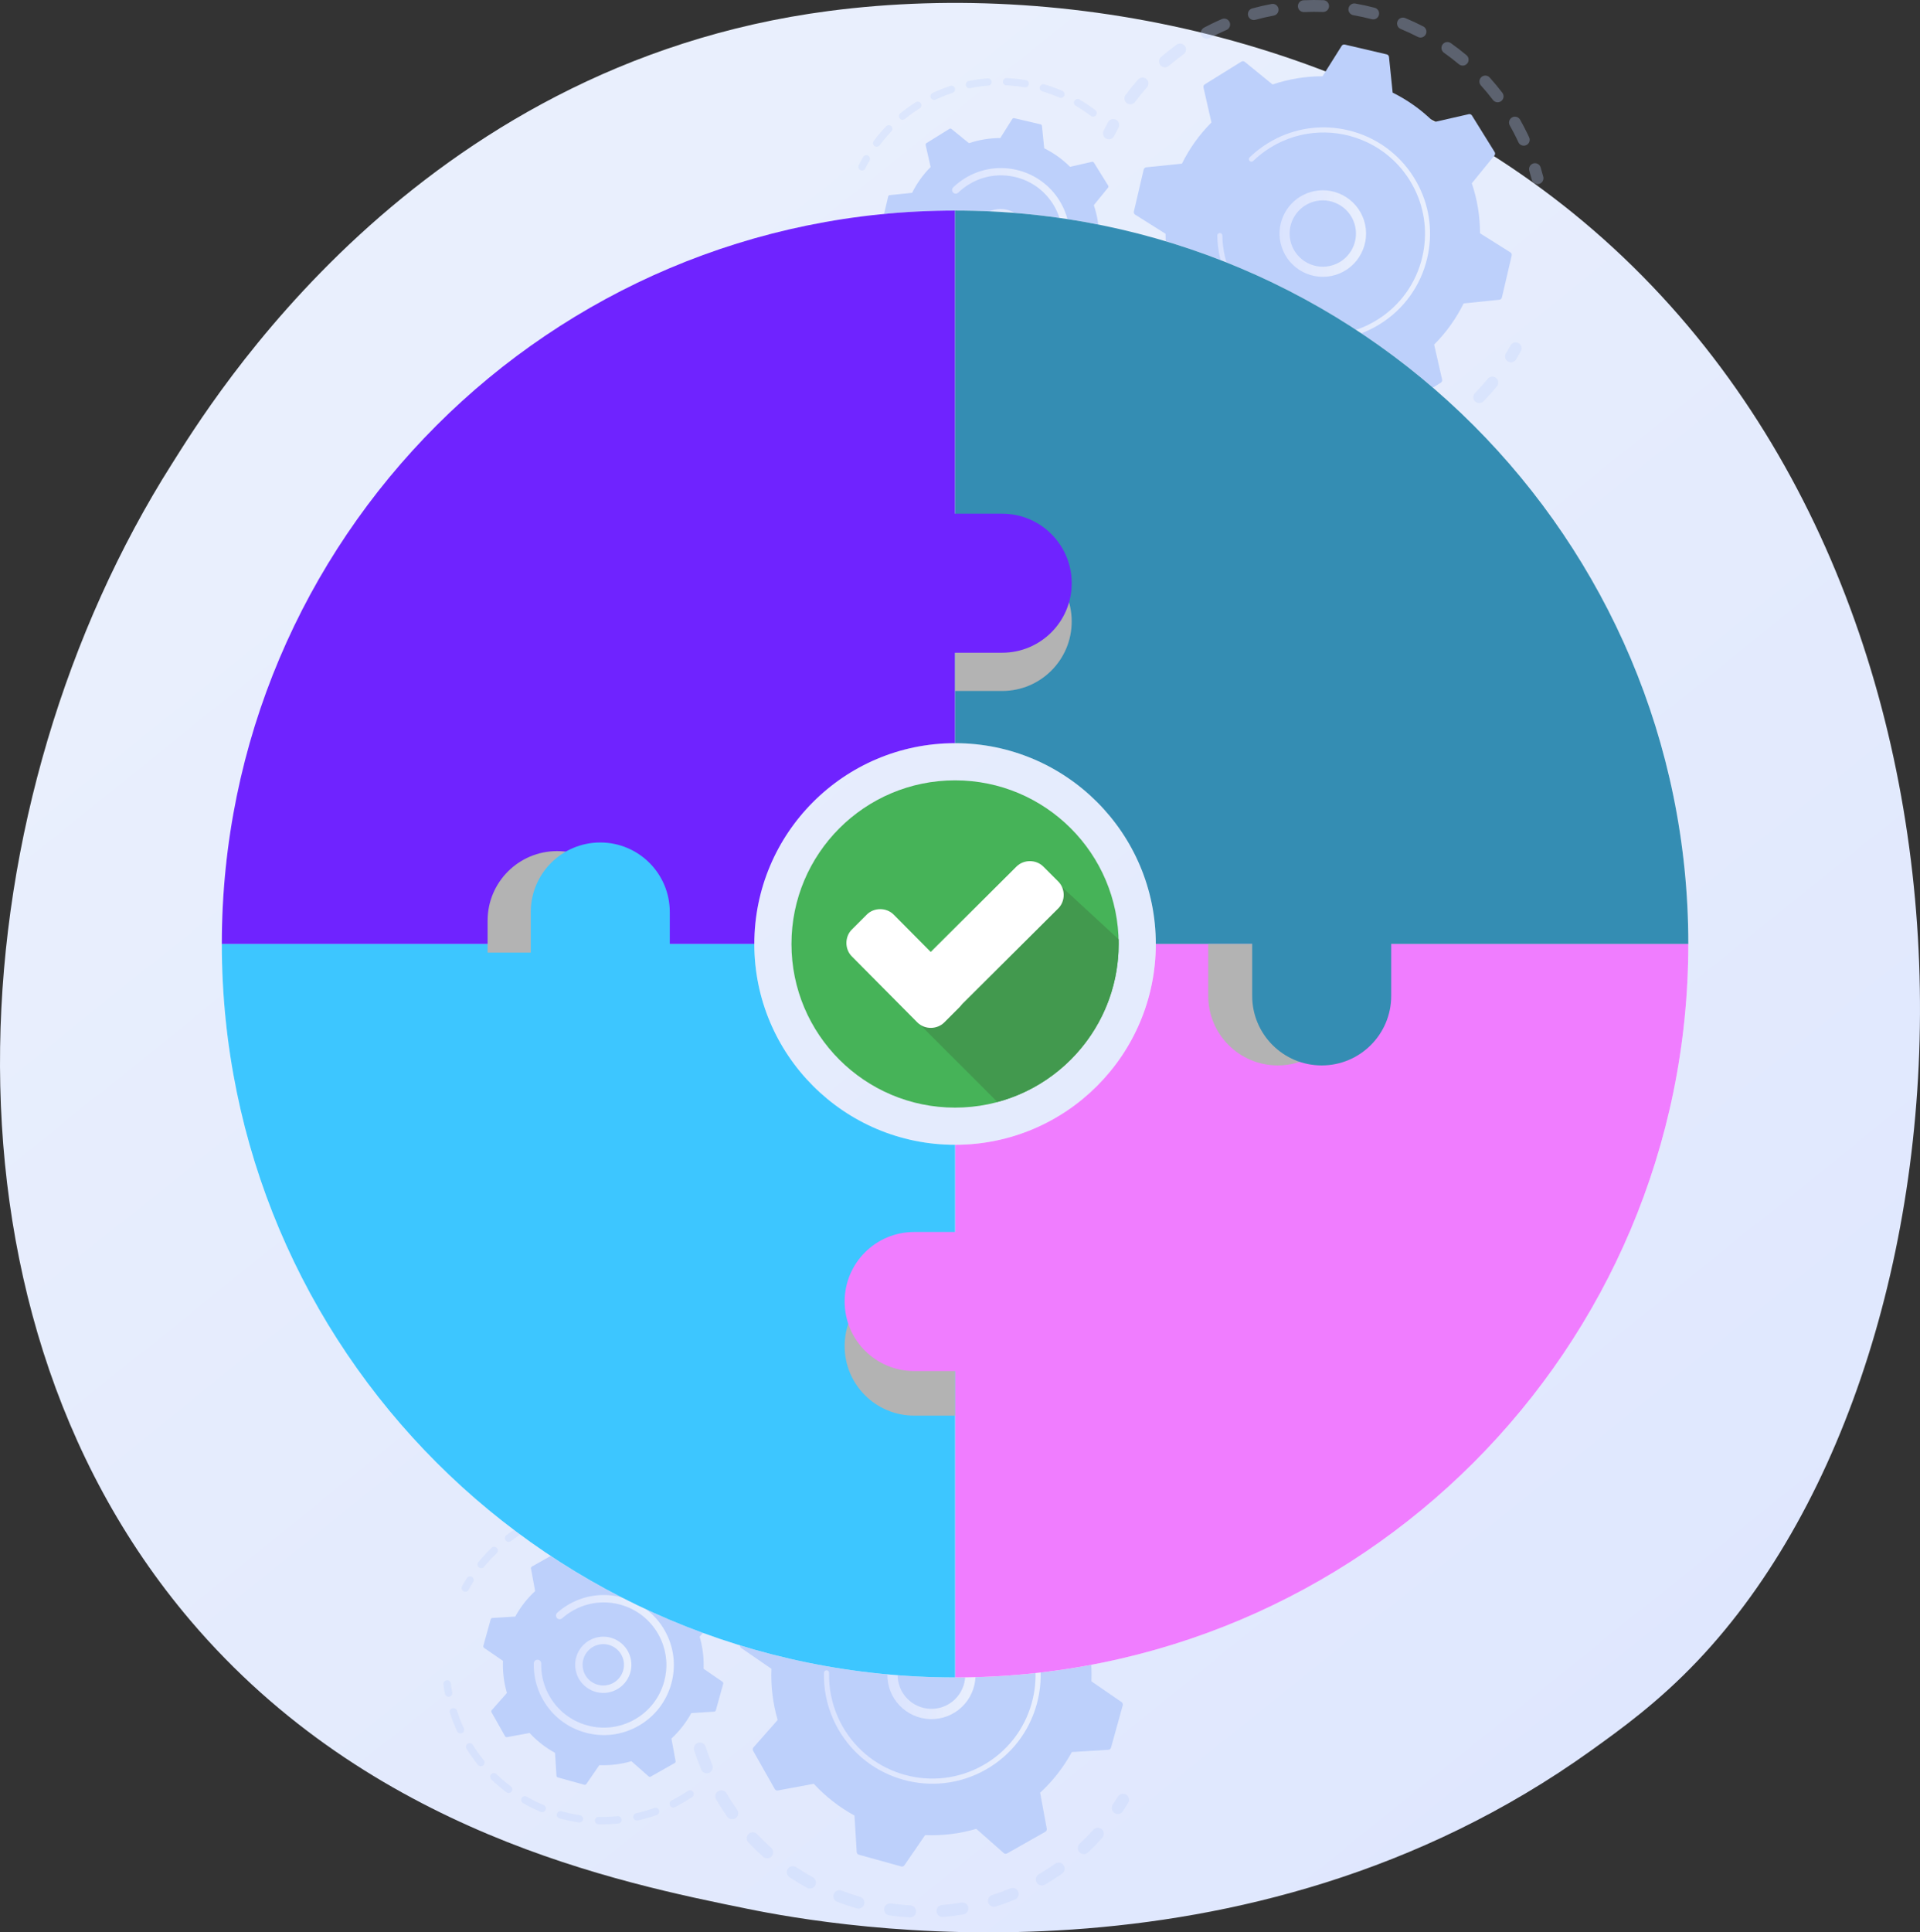 <svg xmlns="http://www.w3.org/2000/svg" xmlns:xlink="http://www.w3.org/1999/xlink" viewBox="0 0 2767.92 2785.05"><rect x="0" y="0" width="2767.92" height="2785.05" fill="#333333" stroke="none"/><defs><style> .cls-1 { fill: #46b358; } .cls-2 { fill: url(#linear-gradient-2); } .cls-3 { opacity: .3; } .cls-4 { fill: #fff; } .cls-5 { fill: #42994e; } .cls-6 { fill: url(#linear-gradient-4); } .cls-7 { fill: url(#linear-gradient-3); } .cls-8 { fill: url(#linear-gradient-5); } .cls-9 { isolation: isolate; } .cls-10 { fill: #348db3; } .cls-11 { fill: url(#linear-gradient-8); } .cls-12 { fill: #6f23ff; } .cls-13 { fill: url(#linear-gradient-7); } .cls-14 { fill: url(#linear-gradient-9); } .cls-15 { fill: #b3b3b3; mix-blend-mode: multiply; } .cls-16 { fill: #f07dff; } .cls-17 { fill: url(#linear-gradient-6); } .cls-18 { fill: #3dc6ff; } .cls-19 { fill: #bdd0fb; } .cls-20 { fill: url(#linear-gradient); } </style><linearGradient id="linear-gradient" x1="3127.81" y1="3605.82" x2="653.37" y2="532.71" gradientUnits="userSpaceOnUse"><stop offset="0" stop-color="#dae3fe"></stop><stop offset="1" stop-color="#e9effd"></stop></linearGradient><linearGradient id="linear-gradient-2" x1="1844.59" y1="336.6" x2="1969.36" y2="336.6" xlink:href="#linear-gradient"></linearGradient><linearGradient id="linear-gradient-3" x1="1754.86" y1="336.95" x2="2061.63" y2="336.95" xlink:href="#linear-gradient"></linearGradient><linearGradient id="linear-gradient-4" x1="1402.46" y1="341.04" x2="1482.07" y2="341.04" xlink:href="#linear-gradient"></linearGradient><linearGradient id="linear-gradient-5" x1="1343.95" y1="341.34" x2="1542.2" y2="341.34" xlink:href="#linear-gradient"></linearGradient><linearGradient id="linear-gradient-6" x1="1279.24" y1="2414.22" x2="1406.32" y2="2414.22" xlink:href="#linear-gradient"></linearGradient><linearGradient id="linear-gradient-7" x1="1187.82" y1="2414.63" x2="1500.29" y2="2414.63" xlink:href="#linear-gradient"></linearGradient><linearGradient id="linear-gradient-8" x1="829.15" y1="2399.44" x2="910.24" y2="2399.44" xlink:href="#linear-gradient"></linearGradient><linearGradient id="linear-gradient-9" x1="769.54" y1="2399.77" x2="971.47" y2="2399.77" xlink:href="#linear-gradient"></linearGradient></defs><g class="cls-9"><g id="Illustration"><g><path class="cls-20" d="M2447.08,2393.9c-56.84,59.84-110.62,98.42-153.11,128.91-499.46,358.36-1090.44,253.9-1216.04,228.39-185.47-37.67-543.99-110.49-803.19-415.3C-117.42,1874.73-56.35,1148.19,247.83,668.58,303.46,580.86,597.37,93.95,1194.72,15.86c361.51-47.26,782.92,48.05,1088.09,303.73,640.58,536.68,594.98,1620.87,164.27,2074.31Z"></path><g><g><g class="cls-3"><path class="cls-19" d="M1580.8,445.83c4.42-1.62,9.31.66,10.93,5.07,3.14,8.58,6.7,17.16,10.58,25.49,1.96,4.21.18,9.21-3.98,11.25-.05.02-.1.05-.15.07-4.26,1.99-9.33.14-11.32-4.13-4.08-8.77-7.83-17.79-11.13-26.83-1.51-4.13.38-8.68,4.25-10.57.27-.13.54-.25.83-.35ZM1623.97,515.64c4.98,7.72,10.33,15.3,15.92,22.53,2.87,3.72,2.19,9.07-1.53,11.95-3.75,2.87-9.07,2.19-11.95-1.54-5.88-7.61-11.51-15.59-16.75-23.71-2.55-3.95-1.41-9.23,2.54-11.78.29-.19.58-.35.88-.5,3.82-1.87,8.53-.63,10.89,3.04ZM1669.67,571.64c6.55,6.4,13.46,12.59,20.54,18.41,3.63,2.99,4.16,8.35,1.18,11.99-2.99,3.63-8.35,4.16-11.99,1.18-7.46-6.12-14.73-12.65-21.63-19.38-3.37-3.29-3.43-8.68-.14-12.05.7-.72,1.5-1.28,2.35-1.7,3.14-1.54,7.05-1.03,9.7,1.56ZM1726.75,616.01c7.83,4.78,15.95,9.27,24.15,13.36,4.21,2.1,5.92,7.22,3.82,11.42-2.1,4.21-7.22,5.92-11.42,3.82-8.63-4.31-17.18-9.04-25.42-14.06-4.01-2.45-5.28-7.69-2.83-11.71.88-1.44,2.11-2.52,3.52-3.21,2.53-1.24,5.61-1.2,8.19.38ZM1792.3,646.56c8.67,2.91,17.59,5.5,26.51,7.68,4.57,1.12,7.37,5.73,6.25,10.3-1.12,4.57-5.73,7.37-10.3,6.25-9.38-2.29-18.77-5.01-27.89-8.08-4.46-1.5-6.86-6.33-5.36-10.79.75-2.25,2.36-3.97,4.33-4.94,1.94-.95,4.25-1.17,6.46-.42ZM1862.96,661.84c9.11.93,18.38,1.47,27.54,1.62,4.7.08,8.46,3.95,8.38,8.66-.08,4.7-3.95,8.46-8.66,8.38-9.64-.16-19.4-.73-28.99-1.71-4.68-.48-8.09-4.66-7.61-9.34.31-3.04,2.18-5.54,4.74-6.79,1.38-.67,2.96-.99,4.6-.82ZM2156.83,544.8c3.63,2.99,4.15,8.36,1.16,11.99-6.13,7.44-12.67,14.71-19.43,21.6-3.29,3.36-8.69,3.41-12.05.12-3.36-3.29-3.41-8.68-.12-12.04,6.42-6.55,12.63-13.45,18.45-20.52.8-.97,1.76-1.72,2.82-2.23,2.91-1.42,6.51-1.12,9.17,1.08ZM1935.22,661.08c9.09-1.12,18.24-2.65,27.19-4.55,4.6-.97,9.13,1.97,10.1,6.57.98,4.6-1.97,9.1-6.57,10.1-9.43,2-19.07,3.61-28.64,4.79-4.67.58-8.92-2.74-9.5-7.41-.46-3.7,1.54-7.14,4.71-8.7.83-.4,1.74-.68,2.7-.8ZM2104.8,597.76c2.87,3.73,2.17,9.08-1.56,11.95-7.64,5.87-15.63,11.5-23.76,16.71-3.95,2.56-9.23,1.39-11.77-2.56-2.54-3.96-1.39-9.23,2.57-11.77,7.72-4.96,15.32-10.3,22.58-15.88.46-.36.95-.65,1.46-.9,3.56-1.74,7.98-.8,10.49,2.46ZM2005.48,644.19c8.6-3.13,17.18-6.66,25.5-10.52,4.27-1.98,9.33-.12,11.31,4.15,1.95,4.21.17,9.2-3.98,11.23-.05.03-.11.05-.16.08-8.76,4.06-17.79,7.79-26.84,11.08-4.42,1.6-9.31-.68-10.92-5.1-1.5-4.13.39-8.67,4.25-10.56.27-.13.55-.25.84-.36Z"></path><path class="cls-19" d="M2181.37,494.31c-1.51.74-2.81,1.92-3.69,3.5-2.14,3.84-4.39,7.69-6.69,11.46-2.45,4.01-1.19,9.26,2.82,11.71,4.01,2.46,9.26,1.2,11.71-2.82,2.43-3.96,4.79-8.02,7.04-12.06,2.29-4.11.81-9.3-3.3-11.59-2.53-1.41-5.48-1.39-7.9-.21Z"></path></g><g class="cls-3"><path class="cls-19" d="M2209.11,236.1c-3.69,1.81-5.63,6.07-4.4,10.13,1.28,4.2,2.5,8.5,3.61,12.77,1.19,4.55,5.84,7.28,10.39,6.1,4.57-1.19,7.28-5.84,6.1-10.39-1.17-4.5-2.45-9.03-3.8-13.45-1.37-4.5-6.13-7.03-10.63-5.66-.44.13-.86.3-1.27.5Z"></path><path class="cls-19" d="M1761.48,27.5c4.32-1.86,9.33.14,11.19,4.46,1.86,4.32-.14,9.32-4.46,11.19-8.23,3.54-16.43,7.48-24.48,11.76-4.13,2.21-9.31.63-11.52-3.53s-.63-9.31,3.52-11.52c3.49-1.85,6.99-3.64,10.51-5.37,5.02-2.46,10.15-4.81,15.24-7ZM1708.19,66.32c2.75,3.82,1.88,9.14-1.93,11.89-7.33,5.28-14.51,10.93-21.35,16.78-3.56,3.07-8.95,2.64-12.01-.93-3.06-3.57-2.64-8.95.93-12.01,7.2-6.17,14.76-12.11,22.47-17.67.4-.29.82-.54,1.24-.75,3.66-1.79,8.18-.74,10.65,2.68ZM1805.28,12.14c9.14-2.52,18.51-4.68,27.85-6.42,4.62-.86,9.07,2.19,9.94,6.81.86,4.62-2.19,9.07-6.81,9.93-8.87,1.65-17.77,3.7-26.45,6.1-4.54,1.25-9.23-1.41-10.48-5.95-1.1-4.01.85-8.14,4.46-9.91.47-.23.97-.42,1.49-.57ZM1652.74,113.88c3.52,3.12,3.85,8.5.73,12.02-5.98,6.75-11.74,13.83-17.13,21.06-2.81,3.78-8.15,4.55-11.92,1.74-3.77-2.81-4.55-8.15-1.74-11.92,5.67-7.61,11.74-15.07,18.04-22.18.76-.86,1.66-1.53,2.63-2,3.01-1.47,6.74-1.08,9.4,1.28ZM1879.2.37c9.46-.45,19.07-.49,28.57-.14,4.7.17,8.37,4.13,8.2,8.83-.17,4.7-4.13,8.37-8.83,8.2-9.02-.33-18.15-.29-27.14.13-4.7.22-8.69-3.41-8.91-8.11-.16-3.5,1.81-6.61,4.77-8.06,1.01-.5,2.14-.8,3.34-.85ZM1953.91,5.11c9.35,1.64,18.74,3.69,27.91,6.1,4.55,1.2,7.27,5.85,6.08,10.4-1.2,4.56-5.85,7.28-10.4,6.07-8.71-2.29-17.64-4.24-26.53-5.79-4.63-.81-7.73-5.23-6.92-9.86.49-2.79,2.29-5.03,4.65-6.18,1.56-.76,3.37-1.06,5.21-.74ZM2025.82,26.01c8.78,3.64,17.5,7.69,25.92,12.03,4.18,2.16,5.82,7.29,3.67,11.48-2.16,4.19-7.3,5.82-11.48,3.66-8-4.13-16.29-7.97-24.63-11.43-4.35-1.8-6.41-6.78-4.61-11.13.83-2,2.32-3.51,4.12-4.39,2.12-1.04,4.66-1.19,7.01-.22ZM2091.46,62.1c7.77,5.47,15.4,11.33,22.67,17.43,3.6,3.02,4.08,8.4,1.05,12-3.02,3.6-8.4,4.07-12,1.05-6.9-5.79-14.14-11.35-21.52-16.55-3.85-2.71-4.77-8.02-2.06-11.87.86-1.22,1.97-2.14,3.22-2.75,2.7-1.32,6.02-1.17,8.65.68ZM2147.58,111.76c6.36,7.03,12.5,14.42,18.26,21.98,2.85,3.74,2.13,9.09-1.61,11.94-3.73,2.84-9.09,2.13-11.94-1.61-5.47-7.18-11.3-14.2-17.34-20.88-3.16-3.49-2.89-8.87.6-12.03.61-.55,1.27-1,1.97-1.34,3.32-1.63,7.45-.94,10.06,1.94ZM2191.39,172.47c3.45,6.07,6.75,12.33,9.81,18.59,1.11,2.27,2.19,4.54,3.24,6.82,1.97,4.27.21,9.39-4.16,11.3-4.27,1.98-9.33.12-11.31-4.15-1-2.17-2.03-4.33-3.08-6.48-2.91-5.95-6.05-11.9-9.32-17.67-2.32-4.09-.88-9.29,3.21-11.61.15-.09.31-.17.47-.25,4.01-1.96,8.91-.49,11.14,3.45Z"></path><path class="cls-19" d="M1601.16,172.48c-1.52.74-2.84,1.95-3.71,3.54-2.22,4.04-4.4,8.2-6.48,12.37-2.1,4.21-.38,9.33,3.83,11.42,4.21,2.1,9.32.39,11.42-3.83,1.97-3.96,4.04-7.92,6.16-11.75,2.27-4.12.77-9.3-3.35-11.57-2.53-1.39-5.45-1.36-7.86-.19Z"></path></g><g><path class="cls-19" d="M1634.62,304.84c-.41,1.77.34,3.6,1.88,4.56l43.78,27.55c.01,24.16,3.88,48.48,11.84,72.04l-32.62,40.1c-1.14,1.41-1.27,3.38-.31,4.92l32.74,52.7c.96,1.54,2.79,2.3,4.55,1.9l50.4-11.48c17.59,17.57,37.69,31.81,59.34,42.53l5.3,51.45c.19,1.8,1.5,3.29,3.26,3.7l60.42,14.11c1.77.41,3.6-.34,4.56-1.88l27.54-43.78c24.16-.01,48.49-3.88,72.04-11.84l40.1,32.62c1.41,1.14,3.38,1.27,4.92.31l52.7-32.74c1.54-.96,2.3-2.79,1.9-4.55l-11.48-50.41c17.57-17.59,31.81-37.69,42.53-59.34l51.46-5.3c1.8-.19,3.29-1.49,3.7-3.26l14.11-60.42c.41-1.77-.34-3.6-1.87-4.56l-43.78-27.55c-.01-24.16-3.88-48.48-11.84-72.04l32.62-40.1c1.14-1.41,1.27-3.38.31-4.92l-32.74-52.7c-.96-1.54-2.79-2.3-4.55-1.9l-50.4,11.48c-17.59-17.57-37.69-31.81-59.34-42.53l-5.3-51.45c-.18-1.8-1.49-3.29-3.26-3.7l-60.42-14.11c-1.77-.41-3.6.34-4.56,1.88l-27.54,43.78c-24.16.01-48.48,3.88-72.04,11.84l-40.1-32.62c-1.41-1.14-3.38-1.27-4.92-.31l-52.7,32.74c-1.54.96-2.3,2.79-1.9,4.55l11.48,50.4c-17.57,17.59-31.81,37.69-42.53,59.34l-51.46,5.3c-1.8.19-3.29,1.5-3.7,3.26l-14.11,60.42Z"></path><path class="cls-2" d="M1888.02,277.18c32.76-10.44,67.92,7.71,78.37,40.48,5.06,15.87,3.64,32.77-4.01,47.57-7.64,14.8-20.59,25.74-36.47,30.8-32.77,10.44-67.92-7.71-78.37-40.48-9.5-29.81,4.67-61.59,31.98-74.95,2.71-1.32,5.55-2.47,8.5-3.41ZM1949.45,358.54c5.86-11.35,6.95-24.3,3.07-36.47-8.01-25.12-34.96-39.04-60.08-31.03-25.13,8-39.04,34.96-31.03,60.09,8.01,25.12,34.96,39.04,60.08,31.03,2.28-.73,4.47-1.61,6.58-2.64,9.16-4.48,16.61-11.75,21.38-20.97Z"></path><path class="cls-7" d="M1841.08,199.11c-4.69,2.29-9.29,4.84-13.79,7.63h0c-1.42.88-2.82,1.78-4.2,2.7-6.84,4.56-13.3,9.65-19.29,15.2-.08.08-.16.15-.25.23-.23.22-.46.43-.69.65-.45.42-.89.85-1.33,1.27-1.16,1.12-1.42,2.83-.74,4.21.16.33.38.65.66.93,1.4,1.44,3.7,1.48,5.14.09,7.43-7.18,15.69-13.61,24.54-19.11,43.96-27.32,96.94-28.38,140.47-7.49,24.21,11.62,45.5,30.02,60.7,54.48,2.67,4.29,5.09,8.68,7.28,13.15,14.72,30.11,18.61,64.08,10.89,97.16-8.88,38-32.02,70.26-65.16,90.85-68.45,42.52-158.67,21.42-201.17-46.99-2.62-4.22-5.02-8.55-7.18-12.99-9.39-19.21-14.48-40.26-14.82-61.65,0-.55-.14-1.07-.37-1.54-.6-1.23-1.87-2.06-3.32-2.04-2.01.04-3.61,1.68-3.58,3.7.36,22.46,5.69,44.56,15.55,64.73,2.27,4.65,4.79,9.2,7.54,13.63,44.63,71.83,139.38,93.95,211.19,49.34,34.8-21.62,59.09-55.49,68.4-95.38,8.11-34.73,4.03-70.39-11.43-102-2.3-4.7-4.85-9.31-7.64-13.81-21.62-34.8-55.49-59.09-95.38-68.41-34.73-8.11-70.41-4.02-102.02,11.44Z"></path></g></g><g><g class="cls-3"><path class="cls-19" d="M1220.22,372.28c-2.04,1-3.28,3.26-2.87,5.61.75,4.4,1.65,8.84,2.67,13.2.66,2.83,3.49,4.59,6.32,3.93,2.84-.65,4.59-3.49,3.93-6.32-.97-4.15-1.82-8.38-2.54-12.58-.49-2.86-3.21-4.78-6.07-4.3-.51.09-.99.25-1.43.46Z"></path><path class="cls-19" d="M1231.17,411.16c2.73-1,5.75.39,6.76,3.12,2.54,6.88,5.46,13.71,8.68,20.3.68,1.39,1.38,2.77,2.09,4.16,1.33,2.58.32,5.75-2.27,7.09-2.49,1.16-5.75.32-7.09-2.27-.75-1.45-1.48-2.9-2.19-4.35-3.38-6.9-6.44-14.07-9.1-21.28-.94-2.55.22-5.37,2.62-6.54.16-.08.33-.15.5-.21ZM1262.37,461.69c5,7.35,10.51,14.45,16.36,21.11,1.92,2.18,1.7,5.5-.48,7.42-2.17,1.9-5.51,1.7-7.42-.48-6.13-6.98-11.91-14.43-17.15-22.14-1.64-2.4-1.01-5.68,1.39-7.31.21-.14.43-.27.66-.38,2.31-1.13,5.16-.42,6.65,1.77ZM1297.58,501.74c6.64,5.89,13.72,11.42,21.05,16.45,2.39,1.64,3,4.92,1.36,7.31-1.65,2.4-4.92,3.01-7.31,1.36-7.69-5.27-15.11-11.08-22.08-17.25-2.17-1.93-2.38-5.25-.45-7.43.47-.53,1.02-.94,1.62-1.23,1.86-.91,4.16-.67,5.8.79ZM1341.56,531.91c7.9,4.09,16.12,7.72,24.43,10.79,2.73,1.01,4.12,4.04,3.11,6.76-1.01,2.72-4.03,4.12-6.76,3.11-8.72-3.23-17.34-7.03-25.62-11.32-2.58-1.33-3.59-4.51-2.25-7.09.54-1.04,1.38-1.82,2.36-2.3,1.45-.71,3.2-.75,4.74.05ZM1391.57,550.44c8.65,2.04,17.5,3.57,26.32,4.54,2.89.32,4.97,2.92,4.65,5.81-.32,2.89-2.91,4.98-5.81,4.65-9.24-1.02-18.52-2.62-27.59-4.75-2.83-.67-4.58-3.5-3.91-6.33.38-1.6,1.45-2.85,2.81-3.52,1.05-.52,2.29-.68,3.52-.39ZM1444.57,556.26c8.88-.12,17.83-.8,26.61-2.02,2.88-.4,5.53,1.61,5.93,4.49.4,2.88-1.6,5.53-4.49,5.94-9.21,1.28-18.6,1.99-27.91,2.12-2.9.04-5.29-2.28-5.33-5.19-.03-2.1,1.18-3.94,2.95-4.8.68-.33,1.43-.52,2.24-.53ZM1497.35,548.94c8.55-2.29,17.07-5.15,25.32-8.5,2.69-1.09,5.76.21,6.85,2.9,1.09,2.69-.22,5.72-2.9,6.86-8.65,3.51-17.59,6.5-26.55,8.91-2.81.75-5.69-.92-6.44-3.72-.66-2.47.55-5,2.77-6.08.3-.15.62-.27.95-.36ZM1576.62,515.63c1.71,2.35,1.2,5.64-1.15,7.35-6.5,4.74-13.36,9.21-20.39,13.27-1.06.62-2.13,1.23-3.21,1.83-2.48,1.48-5.74.5-7.15-2.05-1.41-2.54-.49-5.74,2.05-7.15,1.01-.56,2.01-1.13,3.03-1.72,6.73-3.89,13.28-8.15,19.47-12.67.25-.19.52-.35.79-.48,2.25-1.1,5.03-.46,6.56,1.63Z"></path></g><g class="cls-3"><path class="cls-19" d="M1344.37,134.05c8.29-3.92,16.89-7.37,25.56-10.26,2.76-.91,5.74.57,6.65,3.33.92,2.76-.6,5.72-3.33,6.65-8.27,2.75-16.47,6.04-24.38,9.78-2.63,1.24-5.76.12-7-2.5-1.23-2.61-.14-5.71,2.44-6.98.02-.01.04-.02.06-.03ZM1327.47,148.96c1.55,2.46.81,5.71-1.65,7.25-7.4,4.66-14.58,9.81-21.36,15.32-2.25,1.81-5.57,1.49-7.4-.77-1.83-2.26-1.49-5.56.77-7.4,7.11-5.77,14.64-11.17,22.39-16.05.16-.1.33-.19.5-.28,2.38-1.16,5.31-.37,6.76,1.93ZM1396.57,116.72c9-1.8,18.18-3.07,27.29-3.77,2.9-.22,5.43,1.95,5.65,4.84.23,2.9-1.94,5.41-4.84,5.65-8.69.67-17.45,1.88-26.03,3.59-2.85.57-5.62-1.28-6.19-4.12-.48-2.4.75-4.74,2.84-5.76.4-.19.83-.34,1.28-.43ZM1284.97,181.88c2.09,2.01,2.16,5.35.14,7.44-6.06,6.3-11.79,13.03-17.03,20.02-1.75,2.32-5.04,2.79-7.36,1.05-2.32-1.75-2.8-5.04-1.05-7.37,5.5-7.33,11.51-14.39,17.86-20.99.44-.46.94-.82,1.48-1.08,1.93-.94,4.32-.64,5.96.93ZM1451.39,112.52c9.14.41,18.36,1.39,27.39,2.9,2.87.48,4.8,3.19,4.32,6.06-.48,2.87-3.19,4.8-6.06,4.32-8.62-1.45-17.4-2.38-26.12-2.77-2.9-.13-5.15-2.59-5.02-5.49.09-1.99,1.27-3.67,2.95-4.49.76-.37,1.63-.57,2.54-.53ZM1505.62,121.59c8.8,2.6,17.51,5.75,25.91,9.37,2.67,1.15,3.9,4.24,2.75,6.91-1.15,2.67-4.24,3.9-6.92,2.75-8.01-3.45-16.32-6.46-24.72-8.93-2.79-.82-4.38-3.75-3.56-6.54.44-1.47,1.46-2.61,2.74-3.24,1.14-.56,2.49-.71,3.8-.32ZM1556.13,143.39c7.93,4.63,15.64,9.78,22.91,15.32,2.31,1.76,2.76,5.06,1,7.37-1.76,2.31-5.06,2.76-7.37,1-6.94-5.28-14.29-10.2-21.85-14.6-2.51-1.47-3.36-4.69-1.89-7.2.54-.93,1.33-1.63,2.23-2.07,1.53-.75,3.39-.74,4.97.18Z"></path><path class="cls-19" d="M1246.62,224.14c-.91.45-1.7,1.16-2.25,2.11-2.24,3.91-4.38,7.89-6.35,11.86-1.29,2.6-.24,5.76,2.36,7.06,2.6,1.28,5.76.23,7.06-2.37,1.88-3.78,3.92-7.59,6.06-11.31,1.45-2.52.57-5.74-1.95-7.18-1.57-.9-3.42-.9-4.93-.16Z"></path></g><g><path class="cls-19" d="M1271.56,321.14c-.26,1.11.21,2.26,1.18,2.86l27.44,17.27c0,15.14,2.43,30.39,7.42,45.15l-20.45,25.14c-.72.88-.8,2.12-.2,3.09l20.52,33.03c.6.97,1.75,1.44,2.85,1.19l31.59-7.19c11.03,11.01,23.62,19.94,37.19,26.66l3.32,32.25c.12,1.13.94,2.06,2.04,2.32l37.87,8.85c1.11.26,2.26-.21,2.86-1.18l17.26-27.44c15.14,0,30.39-2.43,45.15-7.42l25.14,20.45c.88.72,2.12.8,3.09.2l33.04-20.52c.97-.6,1.44-1.75,1.19-2.85l-7.19-31.6c11.01-11.03,19.94-23.62,26.66-37.19l32.25-3.32c1.13-.12,2.06-.94,2.32-2.04l8.85-37.87c.26-1.11-.21-2.26-1.18-2.86l-27.45-17.27c0-15.14-2.43-30.39-7.42-45.15l20.45-25.14c.72-.88.8-2.12.2-3.09l-20.52-33.04c-.6-.97-1.75-1.44-2.85-1.19l-31.59,7.19c-11.03-11.01-23.62-19.94-37.19-26.66l-3.32-32.25c-.12-1.13-.94-2.06-2.04-2.32l-37.87-8.85c-1.11-.26-2.26.21-2.86,1.18l-17.27,27.44c-15.14,0-30.39,2.43-45.15,7.42l-25.14-20.45c-.88-.72-2.12-.8-3.09-.2l-33.04,20.52c-.97.6-1.44,1.75-1.19,2.85l7.19,31.59c-11.01,11.03-19.94,23.62-26.66,37.19l-32.25,3.32c-1.13.12-2.06.94-2.32,2.04l-8.85,37.87Z"></path><path class="cls-6" d="M1430.18,303.13c10.13-3.23,20.91-2.32,30.35,2.56,9.44,4.88,16.42,13.14,19.65,23.27,6.67,20.9-4.9,43.29-25.83,50.01-20.91,6.66-43.34-4.93-50-25.83-3.23-10.13-2.32-20.91,2.55-30.35,3.97-7.68,10.17-13.73,17.79-17.45,1.75-.86,3.58-1.59,5.47-2.2ZM1470.16,332.16c-2.38-7.45-7.51-13.53-14.46-17.12-6.94-3.59-14.88-4.25-22.32-1.88h0c-7.45,2.38-13.53,7.51-17.12,14.46-3.59,6.94-4.25,14.88-1.88,22.32,4.9,15.38,21.4,23.9,36.78,19,1.39-.44,2.72-.98,3.99-1.6,12.82-6.27,19.47-21.19,15.01-35.18Z"></path><path class="cls-8" d="M1399.58,252.24c-2.99,1.46-5.93,3.09-8.82,4.88-5.73,3.56-11.11,7.7-15.99,12.33-.22.21-.44.42-.65.63-1.68,1.62-2.05,4.1-1.08,6.09.24.48.55.94.95,1.35,2.02,2.09,5.34,2.13,7.44.13,4.52-4.37,9.52-8.26,14.88-11.59h0c.29-.18.59-.36.88-.54,12.75-7.75,26.95-12.03,41.47-12.73,7.88-.38,15.86.3,23.76,2.07.06.01.13.03.19.04.2.05.39.09.59.14,23.04,5.38,42.61,19.42,55.09,39.52,1.62,2.6,3.09,5.26,4.42,7.97,8.93,18.26,11.29,38.86,6.6,58.92-5.38,23.04-19.42,42.6-39.52,55.09-20.09,12.47-43.86,16.4-66.9,11.02-23.04-5.38-42.61-19.42-55.09-39.52-1.59-2.56-3.04-5.19-4.36-7.87-5.7-11.65-8.78-24.41-8.98-37.39-.01-.8-.2-1.55-.53-2.23-.87-1.77-2.7-2.98-4.81-2.95-2.9.05-5.22,2.44-5.18,5.35.23,14.52,3.68,28.8,10.05,41.83,1.47,3.01,3.1,5.95,4.87,8.81,13.97,22.49,35.86,38.19,61.64,44.21,25.78,6.02,52.35,1.67,74.84-12.33,22.49-13.97,38.19-35.86,44.21-61.64,5.25-22.44,2.61-45.49-7.38-65.92-1.48-3.03-3.13-6.01-4.94-8.92-27.05-43.53-82.58-58.82-127.67-36.76Z"></path></g></g></g><g><g><g class="cls-3"><path class="cls-19" d="M1006.32,2511.84c4.56-1.46,9.45,1.06,10.91,5.62,2.84,8.87,6.1,17.74,9.71,26.38,1.82,4.37-.2,9.38-4.51,11.28-.05.02-.1.04-.15.07-4.42,1.84-9.5-.25-11.35-4.67-3.79-9.09-7.23-18.43-10.22-27.77-1.37-4.27.75-8.82,4.76-10.58.28-.12.56-.23.86-.32ZM1047.35,2584.67c4.74,8.06,9.88,16,15.26,23.59,2.77,3.91,1.85,9.32-2.06,12.09-3.93,2.77-9.32,1.85-12.1-2.06-5.67-7.99-11.07-16.34-16.06-24.82-2.43-4.13-1.05-9.45,3.08-11.88.3-.18.61-.33.92-.47,3.97-1.74,8.71-.28,10.96,3.54ZM1091.53,2643.55c6.4,6.78,13.17,13.37,20.14,19.58,3.57,3.19,3.89,8.67.7,12.25-3.19,3.57-8.67,3.89-12.25.7-7.33-6.54-14.47-13.48-21.21-20.63-3.29-3.48-3.13-8.98.36-12.26.74-.7,1.58-1.24,2.46-1.63,3.26-1.43,7.22-.75,9.8,1.99ZM1147.78,2691.07c7.77,5.19,15.85,10.1,24.02,14.6,4.2,2.31,5.73,7.59,3.41,11.78-2.32,4.19-7.59,5.72-11.78,3.41-8.6-4.74-17.11-9.91-25.29-15.37-3.98-2.66-5.06-8.05-2.39-12.03.95-1.43,2.25-2.48,3.71-3.12,2.62-1.15,5.76-.98,8.32.72ZM1213.21,2724.88c8.7,3.33,17.67,6.33,26.66,8.92,4.6,1.33,7.26,6.14,5.93,10.74-1.33,4.61-6.14,7.26-10.74,5.93-9.45-2.72-18.89-5.88-28.05-9.38-4.48-1.71-6.72-6.72-5.01-11.2.86-2.26,2.56-3.94,4.61-4.84,2.02-.89,4.37-1.01,6.59-.16ZM1284.49,2743.37c9.24,1.32,18.64,2.26,27.96,2.8,4.78.27,8.44,4.37,8.17,9.16-.27,4.78-4.37,8.44-9.16,8.17-9.81-.56-19.71-1.55-29.43-2.94-4.74-.68-8.04-5.07-7.36-9.82.44-3.08,2.45-5.55,5.1-6.72,1.43-.63,3.05-.88,4.71-.64ZM1588.4,2636.47c3.57,3.19,3.87,8.68.68,12.25-6.55,7.31-13.5,14.44-20.67,21.18-3.49,3.28-8.98,3.11-12.26-.38-3.28-3.49-3.11-8.98.38-12.26,6.81-6.4,13.41-13.17,19.63-20.11.85-.95,1.87-1.67,2.97-2.16,3.02-1.33,6.67-.86,9.28,1.48ZM1358.05,2745.6c9.29-.76,18.67-1.94,27.86-3.5,4.73-.8,9.2,2.38,10.01,7.1.8,4.73-2.38,9.18-7.1,10-9.68,1.64-19.55,2.88-29.34,3.69-4.77.39-8.96-3.16-9.36-7.94-.31-3.79,1.86-7.21,5.15-8.66.86-.38,1.79-.62,2.78-.7ZM1533.25,2688.2c2.76,3.91,1.83,9.33-2.08,12.09-8.02,5.66-16.39,11.05-24.87,16.02-4.13,2.44-9.45,1.03-11.87-3.1-2.42-4.13-1.03-9.45,3.1-11.87,8.06-4.72,16.01-9.85,23.63-15.23.49-.34,1-.63,1.52-.86,3.7-1.63,8.15-.49,10.57,2.94ZM1430.25,2731.33c8.88-2.82,17.76-6.07,26.39-9.65,4.43-1.84,9.5.26,11.34,4.69,1.81,4.37-.21,9.37-4.52,11.26-.06.02-.11.05-.17.07-9.08,3.77-18.43,7.19-27.78,10.16-4.57,1.45-9.45-1.07-10.9-5.64-1.36-4.26.76-8.8,4.77-10.57.28-.12.57-.23.87-.33Z"></path><path class="cls-19" d="M1615.47,2586.11c-1.56.69-2.94,1.84-3.9,3.41-2.33,3.82-4.79,7.65-7.29,11.39-2.66,3.98-1.6,9.37,2.39,12.03,3.98,2.67,9.38,1.6,12.03-2.39,2.63-3.93,5.21-7.96,7.67-11.98,2.5-4.09,1.21-9.43-2.87-11.93-2.52-1.54-5.51-1.64-8.03-.54Z"></path></g><g class="cls-3"><path class="cls-19" d="M1654.42,2324.49c-3.83,1.69-5.98,5.95-4.89,10.13,1.13,4.33,2.19,8.75,3.14,13.15,1.02,4.68,5.64,7.65,10.32,6.64,4.7-1.02,7.65-5.64,6.64-10.32-1.01-4.63-2.12-9.29-3.31-13.84-1.21-4.64-5.95-7.41-10.59-6.2-.46.12-.89.27-1.31.46Z"></path><path class="cls-19" d="M1207.55,2093.63c4.47-1.71,9.49.53,11.2,5.01,1.71,4.48-.53,9.48-5.01,11.2-8.52,3.26-17.03,6.93-25.4,10.95-4.29,2.08-9.5.25-11.58-4.07-2.07-4.32-.25-9.5,4.06-11.58,3.63-1.74,7.27-3.42,10.92-5.02,5.21-2.29,10.53-4.48,15.8-6.49ZM1151.72,2130.92c2.64,4,1.54,9.38-2.46,12.02-7.68,5.07-15.22,10.52-22.42,16.19-3.75,2.97-9.22,2.32-12.18-1.44-2.96-3.76-2.32-9.22,1.45-12.18,7.58-5.98,15.53-11.71,23.6-17.04.42-.28.85-.51,1.3-.71,3.8-1.67,8.36-.41,10.72,3.17ZM1252.76,2079.81c9.4-2.18,19.03-3.99,28.61-5.38,4.74-.69,9.14,2.6,9.83,7.35.68,4.74-2.61,9.13-7.35,9.83-9.1,1.31-18.24,3.03-27.17,5.1-4.67,1.08-9.33-1.82-10.41-6.49-.96-4.13,1.21-8.25,4.95-9.9.49-.21,1-.39,1.54-.51ZM1093.31,2177.01c3.45,3.32,3.56,8.81.24,12.27-6.37,6.62-12.53,13.59-18.31,20.72-3.02,3.73-8.48,4.29-12.2,1.27-3.72-3.02-4.29-8.48-1.27-12.2,6.09-7.51,12.57-14.85,19.28-21.82.81-.84,1.75-1.49,2.76-1.93,3.12-1.37,6.9-.82,9.51,1.69ZM1328.48,2070.91c9.65-.06,19.43.29,29.08,1.05,4.78.37,8.34,4.55,7.97,9.32-.37,4.78-4.55,8.35-9.32,7.97-9.17-.72-18.46-1.05-27.62-.99-4.79.03-8.7-3.83-8.73-8.62-.02-3.57,2.12-6.65,5.19-8,1.05-.46,2.21-.72,3.43-.73ZM1404.31,2078.83c9.45,2.05,18.92,4.53,28.15,7.36,4.58,1.41,7.16,6.26,5.75,10.84-1.41,4.59-6.26,7.16-10.84,5.75-8.77-2.69-17.77-5.04-26.75-7-4.68-1.02-7.65-5.64-6.63-10.32.61-2.82,2.54-5.02,4.99-6.1,1.62-.71,3.47-.94,5.33-.53ZM1476.62,2103.09c8.78,4.07,17.49,8.55,25.88,13.32,4.17,2.37,5.62,7.66,3.25,11.83-2.37,4.17-7.67,5.62-11.83,3.25-7.97-4.54-16.25-8.79-24.59-12.65-4.35-2.01-6.24-7.17-4.23-11.52.92-2,2.51-3.48,4.38-4.3,2.2-.97,4.79-1.02,7.14.07ZM1541.92,2142.54c7.68,5.89,15.2,12.17,22.34,18.68,3.54,3.23,3.8,8.71.57,12.26-3.22,3.54-8.71,3.8-12.26.57-6.78-6.18-13.92-12.14-21.22-17.73-3.8-2.91-4.52-8.36-1.61-12.16.92-1.2,2.09-2.09,3.39-2.66,2.8-1.23,6.17-.94,8.78,1.05ZM1596.97,2195.41c6.18,7.42,12.12,15.19,17.66,23.12,2.75,3.93,1.79,9.34-2.14,12.08-3.92,2.74-9.33,1.79-12.08-2.14-5.27-7.53-10.91-14.92-16.78-21.96-3.07-3.68-2.57-9.15,1.11-12.22.64-.53,1.34-.96,2.06-1.28,3.45-1.52,7.62-.65,10.16,2.4ZM1639.04,2259c3.25,6.32,6.35,12.83,9.21,19.33,1.04,2.35,2.04,4.71,3.02,7.08,1.83,4.43-.18,9.56-4.7,11.33-4.43,1.83-9.5-.27-11.33-4.7-.93-2.25-1.89-4.49-2.87-6.73-2.72-6.18-5.66-12.36-8.75-18.37-2.19-4.26-.51-9.49,3.75-11.68.16-.08.32-.16.48-.23,4.16-1.83,9.09-.12,11.2,3.98Z"></path><path class="cls-19" d="M1038.39,2234.5c-1.58.69-2.97,1.86-3.93,3.45-2.43,4.02-4.82,8.17-7.11,12.32-2.31,4.2-.78,9.47,3.42,11.78,4.2,2.31,9.47.78,11.78-3.42,2.17-3.95,4.44-7.89,6.75-11.7,2.48-4.1,1.17-9.43-2.93-11.91-2.51-1.52-5.49-1.61-7.99-.52Z"></path></g><g><path class="cls-19" d="M1066.94,2370.58c-.49,1.78.2,3.68,1.72,4.72l43.41,29.85c-.99,24.58,1.94,49.5,9.05,73.8l-34.86,39.46c-1.22,1.38-1.43,3.39-.52,5l31.13,54.99c.91,1.61,2.74,2.46,4.55,2.12l51.77-9.58c17.17,18.61,37.03,33.94,58.62,45.74l3.25,52.58c.11,1.84,1.39,3.41,3.16,3.9l60.9,16.87c1.78.49,3.68-.2,4.72-1.72l29.85-43.41c24.58.99,49.5-1.93,73.8-9.05l39.46,34.86c1.38,1.22,3.39,1.43,5,.52l54.99-31.13c1.61-.91,2.46-2.74,2.12-4.55l-9.58-51.77c18.61-17.17,33.94-37.03,45.74-58.62l52.58-3.25c1.84-.11,3.41-1.38,3.9-3.16l16.87-60.9c.49-1.78-.2-3.68-1.72-4.72l-43.41-29.85c.99-24.58-1.94-49.5-9.05-73.8l34.86-39.46c1.22-1.38,1.43-3.39.52-5l-31.13-54.99c-.91-1.61-2.74-2.46-4.55-2.12l-51.77,9.58c-17.17-18.61-37.03-33.94-58.62-45.74l-3.25-52.58c-.11-1.84-1.38-3.41-3.16-3.9l-60.9-16.87c-1.78-.49-3.68.2-4.72,1.72l-29.85,43.41c-24.58-.99-49.5,1.94-73.8,9.05l-39.46-34.86c-1.38-1.22-3.39-1.43-5-.52l-54.99,31.13c-1.61.91-2.46,2.74-2.12,4.56l9.58,51.77c-18.61,17.17-33.94,37.03-45.74,58.62l-52.58,3.25c-1.84.11-3.41,1.39-3.9,3.16l-16.87,60.9Z"></path><path class="cls-17" d="M1325.96,2352.96c33.78-9.27,68.8,10.67,78.07,44.45,4.49,16.36,2.34,33.49-6.05,48.24-8.39,14.74-22.02,25.34-38.39,29.83-33.78,9.27-68.8-10.67-78.07-44.45-8.43-30.73,7.31-62.49,35.65-74.95,2.81-1.24,5.75-2.28,8.79-3.12ZM1385.09,2438.31c6.44-11.31,8.08-24.44,4.64-36.99-7.11-25.89-33.96-41.18-59.86-34.08-25.91,7.1-41.18,33.96-34.08,59.86,7.11,25.89,33.96,41.18,59.86,34.08,2.35-.65,4.62-1.45,6.81-2.42,9.51-4.18,17.39-11.27,22.63-20.45Z"></path><path class="cls-13" d="M1281.43,2271.57c-4.87,2.14-9.66,4.54-14.35,7.19h0c-1.48.83-2.94,1.7-4.39,2.58-7.15,4.35-13.93,9.27-20.26,14.67-.09.07-.17.15-.26.22-.24.21-.49.42-.73.63-.47.41-.94.83-1.41,1.24-1.23,1.09-1.56,2.82-.93,4.25.15.35.36.68.63.98,1.36,1.53,3.7,1.66,5.23.3,7.86-7,16.53-13.2,25.77-18.43,45.87-25.98,99.83-24.85,143.26-1.78,24.16,12.83,45.06,32.44,59.5,57.96,2.53,4.47,4.82,9.04,6.86,13.69,13.73,31.25,16.28,65.99,7.04,99.33-10.61,38.3-35.5,70.17-70.08,89.75-71.43,40.43-162.35,15.21-202.77-56.18-2.49-4.4-4.75-8.91-6.77-13.51-8.76-19.94-13.06-41.57-12.52-63.36.01-.56-.1-1.1-.31-1.58-.56-1.27-1.82-2.18-3.3-2.21-2.05-.04-3.75,1.56-3.8,3.61-.57,22.88,3.94,45.59,13.14,66.52,2.12,4.83,4.49,9.56,7.11,14.18,42.43,74.95,137.94,101.39,212.87,58.98,36.31-20.55,62.43-54.01,73.57-94.22,9.7-35,7.02-71.47-7.39-104.28-2.14-4.88-4.55-9.67-7.2-14.37-20.56-36.31-54.02-62.44-94.22-73.58-35.01-9.7-71.48-7.02-104.3,7.41Z"></path></g></g><g><g class="cls-3"><path class="cls-19" d="M642.43,2422.01c-2.12.93-3.47,3.18-3.15,5.59.58,4.51,1.31,9.07,2.16,13.54.55,2.91,3.36,4.81,6.27,4.26,2.91-.54,4.81-3.36,4.26-6.27-.81-4.26-1.51-8.6-2.06-12.91-.38-2.93-3.07-5-6-4.63-.52.07-1.01.21-1.47.41Z"></path><path class="cls-19" d="M651.97,2462.03c2.82-.91,5.84.64,6.75,3.45,2.3,7.11,4.99,14.18,7.99,21.01.63,1.44,1.29,2.88,1.96,4.32,1.24,2.68.08,5.87-2.6,7.12-2.58,1.08-5.87.08-7.12-2.6-.7-1.51-1.38-3.01-2.04-4.52-3.15-7.17-5.97-14.58-8.38-22.03-.85-2.64.45-5.46,2.94-6.55.17-.07.34-.14.51-.2ZM681.61,2514.75c4.79,7.69,10.09,15.15,15.77,22.17,1.86,2.3,1.5,5.67-.8,7.54-2.29,1.85-5.67,1.51-7.54-.8-5.95-7.36-11.52-15.18-16.53-23.24-1.56-2.51-.8-5.82,1.72-7.38.22-.14.45-.25.68-.36,2.4-1.06,5.27-.21,6.7,2.07ZM715.78,2556.97c6.51,6.27,13.49,12.19,20.74,17.62,2.37,1.77,2.85,5.13,1.08,7.5-1.78,2.38-5.13,2.86-7.5,1.08-7.6-5.68-14.92-11.9-21.75-18.47-2.13-2.05-2.2-5.45-.15-7.58.5-.52,1.08-.92,1.7-1.19,1.93-.85,4.26-.51,5.87,1.04ZM759.29,2589.5c7.87,4.49,16.08,8.53,24.41,12,2.73,1.14,4.02,4.28,2.88,7.01-1.14,2.72-4.27,4.02-7.01,2.89-8.74-3.65-17.35-7.88-25.6-12.59-2.57-1.47-3.46-4.74-2-7.31.59-1.03,1.48-1.8,2.49-2.25,1.5-.66,3.28-.63,4.82.25ZM809.41,2610.42c8.72,2.44,17.66,4.36,26.6,5.71,2.92.44,4.94,3.17,4.49,6.1-.44,2.93-3.17,4.94-6.1,4.49-9.36-1.42-18.74-3.43-27.88-5.98-2.85-.8-4.51-3.75-3.72-6.6.45-1.61,1.59-2.84,3.01-3.47,1.09-.48,2.36-.6,3.6-.26ZM863.1,2618.55c9.04.24,18.18-.07,27.16-.95,2.94-.29,5.57,1.87,5.85,4.81.29,2.94-1.86,5.56-4.81,5.85-9.42.92-19.01,1.25-28.49,1-2.96-.08-5.29-2.54-5.21-5.5.06-2.14,1.36-3.96,3.2-4.76.7-.31,1.48-.47,2.3-.45ZM917.12,2613.3c8.8-1.97,17.58-4.53,26.12-7.6,2.79-1,5.85.45,6.85,3.24,1,2.78-.46,5.81-3.23,6.86-8.95,3.21-18.17,5.89-27.39,7.96-2.89.65-5.76-1.17-6.4-4.06-.57-2.54.77-5.06,3.07-6.08.31-.14.64-.25.99-.33ZM999.17,2582.69c1.65,2.46.99,5.78-1.47,7.43-6.81,4.56-13.98,8.82-21.3,12.66-1.11.59-2.22,1.16-3.34,1.73-2.59,1.4-5.87.27-7.19-2.38-1.33-2.64-.26-5.86,2.38-7.2,1.05-.52,2.1-1.06,3.15-1.63,7.01-3.67,13.85-7.74,20.34-12.09.27-.18.55-.33.83-.46,2.34-1.03,5.14-.26,6.6,1.93Z"></path></g><g class="cls-3"><path class="cls-19" d="M778.67,2184.73c8.6-3.65,17.49-6.8,26.44-9.38,2.84-.82,5.81.82,6.63,3.67.82,2.85-.85,5.79-3.67,6.63-8.53,2.45-17.01,5.46-25.22,8.94-2.72,1.16-5.87-.12-7.02-2.84-1.15-2.7.1-5.82,2.77-7,.02,0,.05-.02.07-.03ZM760.85,2199.21c1.47,2.56.59,5.84-1.98,7.31-7.72,4.43-15.25,9.38-22.38,14.7-2.36,1.75-5.73,1.28-7.5-1.09-1.77-2.37-1.28-5.72,1.09-7.5,7.47-5.58,15.36-10.76,23.45-15.4.17-.1.34-.18.52-.26,2.47-1.09,5.42-.16,6.8,2.24ZM832.51,2169.26c9.23-1.46,18.62-2.37,27.93-2.71,2.96-.11,5.44,2.21,5.55,5.16.11,2.96-2.2,5.43-5.16,5.55-8.87.32-17.84,1.19-26.64,2.58-2.92.46-5.67-1.53-6.13-4.45-.39-2.46.96-4.79,3.13-5.74.41-.18.85-.31,1.32-.39ZM716.23,2230.94c2.05,2.14,1.97,5.53-.16,7.58-6.43,6.16-12.54,12.77-18.16,19.66-1.87,2.29-5.25,2.63-7.54.76-2.29-1.87-2.64-5.25-.76-7.54,5.9-7.23,12.31-14.17,19.05-20.62.47-.45.99-.79,1.55-1.04,2-.88,4.43-.47,6.03,1.2ZM888.47,2167.26c9.29.8,18.62,2.18,27.75,4.09,2.9.61,4.75,3.45,4.14,6.35-.61,2.9-3.45,4.76-6.35,4.14-8.71-1.83-17.61-3.14-26.47-3.9-2.95-.25-5.13-2.85-4.88-5.8.17-2.02,1.45-3.68,3.19-4.45.79-.35,1.68-.51,2.61-.43ZM943.28,2178.75c8.84,3.01,17.58,6.58,25.98,10.61,2.67,1.28,3.79,4.48,2.51,7.15-1.28,2.67-4.48,3.79-7.15,2.51-8-3.84-16.34-7.25-24.78-10.12-2.8-.95-4.3-4-3.35-6.8.5-1.48,1.59-2.6,2.92-3.18,1.18-.52,2.56-.62,3.88-.17ZM993.77,2203.03c7.87,5.04,15.51,10.61,22.68,16.54,2.28,1.89,2.6,5.26.71,7.55-1.88,2.28-5.26,2.59-7.54.72-6.84-5.66-14.12-10.97-21.63-15.77-2.49-1.6-3.22-4.91-1.62-7.4.59-.93,1.42-1.61,2.35-2.02,1.59-.7,3.48-.62,5.05.39Z"></path><path class="cls-19" d="M675.45,2272.35c-.95.42-1.78,1.11-2.37,2.05-2.44,3.88-4.78,7.85-6.95,11.8-1.42,2.59-.48,5.85,2.11,7.28,2.59,1.42,5.85.48,7.28-2.11,2.07-3.77,4.3-7.56,6.63-11.26,1.58-2.5.82-5.81-1.68-7.39-1.56-.98-3.44-1.06-5.01-.37Z"></path></g><g><path class="cls-19" d="M696.81,2372.1c-.31,1.12.12,2.3,1.08,2.96l27.21,18.71c-.62,15.41,1.21,31.03,5.68,46.26l-21.85,24.73c-.77.87-.9,2.13-.33,3.13l19.51,34.47c.57,1.01,1.72,1.54,2.85,1.33l32.45-6.01c10.76,11.66,23.21,21.27,36.74,28.67l2.04,32.96c.07,1.16.87,2.14,1.98,2.45l38.17,10.58c1.12.31,2.3-.12,2.96-1.08l18.71-27.21c15.41.62,31.03-1.21,46.26-5.68l24.73,21.85c.87.77,2.13.9,3.13.33l34.47-19.51c1.01-.57,1.54-1.72,1.33-2.85l-6.01-32.45c11.66-10.76,21.27-23.21,28.67-36.74l32.96-2.04c1.15-.07,2.14-.87,2.45-1.98l10.58-38.17c.31-1.12-.12-2.3-1.08-2.96l-27.21-18.71c.62-15.41-1.21-31.03-5.68-46.26l21.85-24.73c.77-.87.9-2.13.33-3.13l-19.51-34.47c-.57-1.01-1.72-1.54-2.85-1.33l-32.45,6.01c-10.76-11.66-23.21-21.27-36.74-28.67l-2.04-32.96c-.07-1.16-.87-2.14-1.98-2.45l-38.17-10.58c-1.12-.31-2.3.12-2.96,1.08l-18.71,27.21c-15.41-.62-31.03,1.21-46.26,5.68l-24.73-21.85c-.87-.77-2.13-.9-3.13-.33l-34.47,19.51c-1.01.57-1.54,1.72-1.33,2.85l6.01,32.45c-11.66,10.76-21.27,23.21-28.67,36.74l-32.96,2.04c-1.16.07-2.14.87-2.45,1.98l-10.58,38.17Z"></path><path class="cls-11" d="M858.97,2360.36c10.44-2.87,21.37-1.5,30.78,3.86,9.41,5.35,16.17,14.05,19.03,24.5,5.91,21.55-6.79,43.85-28.36,49.81-21.55,5.91-43.9-6.81-49.81-28.36-2.87-10.44-1.5-21.37,3.86-30.78,4.35-7.65,10.92-13.55,18.83-17.02,1.82-.8,3.71-1.47,5.66-2.01ZM898.45,2391.56c-2.11-7.68-7.08-14.08-14-18.02-6.92-3.94-14.96-4.95-22.64-2.84h0c-7.68,2.12-14.08,7.08-18.02,14-3.94,6.92-4.95,14.96-2.84,22.64,4.35,15.85,20.79,25.21,36.64,20.86,1.43-.39,2.81-.88,4.13-1.47,13.31-5.85,20.69-20.76,16.74-35.18Z"></path><path class="cls-14" d="M829.94,2307.3c-3.1,1.36-6.16,2.9-9.18,4.6-5.98,3.38-11.62,7.38-16.78,11.89-.23.2-.46.41-.69.61-1.78,1.58-2.25,4.08-1.35,6.15.22.5.53.98.91,1.41,1.97,2.21,5.35,2.39,7.56.44,4.78-4.26,10.04-8.01,15.63-11.17h0c.31-.18.62-.35.92-.52,13.3-7.36,27.93-11.13,42.73-11.23,8.04-.06,16.13.97,24.09,3.1.06.02.13.03.19.05.2.06.4.11.59.16,23.22,6.44,42.55,21.53,54.42,42.5,1.54,2.71,2.92,5.48,4.16,8.3,8.33,18.95,9.87,40.02,4.27,60.24-6.44,23.22-21.53,42.55-42.5,54.42-20.96,11.86-45.31,14.87-68.54,8.44-23.22-6.44-42.55-21.53-54.42-42.5-1.51-2.67-2.88-5.4-4.11-8.19-5.31-12.09-7.92-25.21-7.59-38.42.02-.81-.14-1.59-.45-2.29-.81-1.84-2.63-3.15-4.77-3.2-2.96-.07-5.42,2.26-5.49,5.23-.37,14.78,2.55,29.46,8.49,42.99,1.37,3.12,2.9,6.18,4.59,9.17,13.28,23.47,34.91,40.35,60.89,47.55,25.98,7.2,53.21,3.87,76.67-9.44,23.46-13.28,40.35-34.9,47.55-60.89,6.27-22.62,4.54-46.19-4.78-67.39-1.38-3.15-2.94-6.25-4.65-9.28-25.72-45.42-81.6-63.29-128.39-42.71Z"></path></g></g></g></g><g><g><g><path class="cls-4" d="M1376.85,303.46c-583.81,0-1057.08,473.27-1057.08,1057.08s473.27,1057.08,1057.08,1057.08,1057.08-473.27,1057.08-1057.08S1960.66,303.46,1376.85,303.46ZM1376.85,1649.96c-159.84,0-289.42-129.58-289.42-289.42s129.58-289.42,289.42-289.42,289.42,129.58,289.42,289.42-129.58,289.42-289.42,289.42Z"></path><path class="cls-12" d="M1376.85,1071.13h0V303.46h0c-583.81,0-1057.08,473.27-1057.08,1057.08h767.67c0-159.84,129.58-289.42,289.42-289.42Z"></path><path class="cls-10" d="M1376.85,1071.13h0V303.46h0c583.81,0,1057.08,473.27,1057.08,1057.08h-767.67c0-159.84-129.58-289.42-289.42-289.42Z"></path><path class="cls-16" d="M1376.85,1649.96h0v767.67h0c583.81,0,1057.08-473.27,1057.08-1057.08h-767.67c0,159.84-129.58,289.42-289.42,289.42Z"></path><path class="cls-18" d="M1376.85,1649.96h0v767.67h0c-583.81,0-1057.08-473.27-1057.08-1057.08h767.67c0,159.84,129.58,289.42,289.42,289.42Z"></path></g><path class="cls-15" d="M1444.8,995.88c55.34,0,100.21-44.86,100.21-100.2s-44.86-100.21-100.21-100.21h-67.95v200.41h67.95Z"></path><path class="cls-12" d="M1444.8,940.77c55.34,0,100.21-44.86,100.21-100.21s-44.86-100.2-100.21-100.2h-138.54v200.41h138.54Z"></path><path class="cls-15" d="M1741.81,1435.35c0,55.34,44.86,100.21,100.21,100.21s100.2-44.86,100.2-100.21v-74.8h-200.41v74.8Z"></path><path class="cls-10" d="M1805.19,1435.35c0,55.34,44.86,100.21,100.2,100.21s100.21-44.86,100.21-100.21v-138.54h-200.41v138.54Z"></path><path class="cls-15" d="M1317.84,1839.89c-55.34,0-100.2,44.86-100.2,100.2s44.86,100.2,100.2,100.2h59.01v-200.41h-59.01Z"></path><path class="cls-16" d="M1317.84,1775.63c-55.34,0-100.2,44.86-100.2,100.21s44.86,100.2,100.2,100.2h138.54v-200.41h-138.54Z"></path><path class="cls-15" d="M903.34,1326.88c0-55.34-44.86-100.21-100.21-100.21s-100.2,44.86-100.2,100.21v46.09h200.41v-46.09Z"></path><path class="cls-18" d="M965.57,1314.45c0-55.34-44.86-100.2-100.2-100.2s-100.21,44.86-100.21,100.2v138.54h200.41v-138.54Z"></path></g><g><circle class="cls-1" cx="1376.84" cy="1360.54" r="235.84"></circle><path class="cls-5" d="M1316.57,1466.93l121.27,121.27c100.44-26.78,174.84-118.29,174.84-227.66v-6.7l-95.23-87.79-200.87,200.87Z"></path><g><path class="cls-4" d="M1382.79,1413.37c10.42,10.42,10.42,28.27,0,38.69l-21.58,21.58c-10.42,10.42-28.27,10.42-38.69,0l-94.49-95.23c-10.42-10.42-10.42-28.27,0-38.69l21.58-21.58c10.42-10.42,28.27-10.42,38.69,0l94.49,95.23Z"></path><path class="cls-4" d="M1465.37,1248.95c10.42-10.42,28.27-10.42,38.69,0l21.58,21.58c10.42,10.42,10.42,28.27,0,38.69l-163.68,162.93c-10.42,10.42-28.27,10.42-38.69,0l-21.58-21.58c-10.42-10.42-10.42-28.27,0-38.69l163.68-162.93Z"></path></g></g></g></g></g></svg>